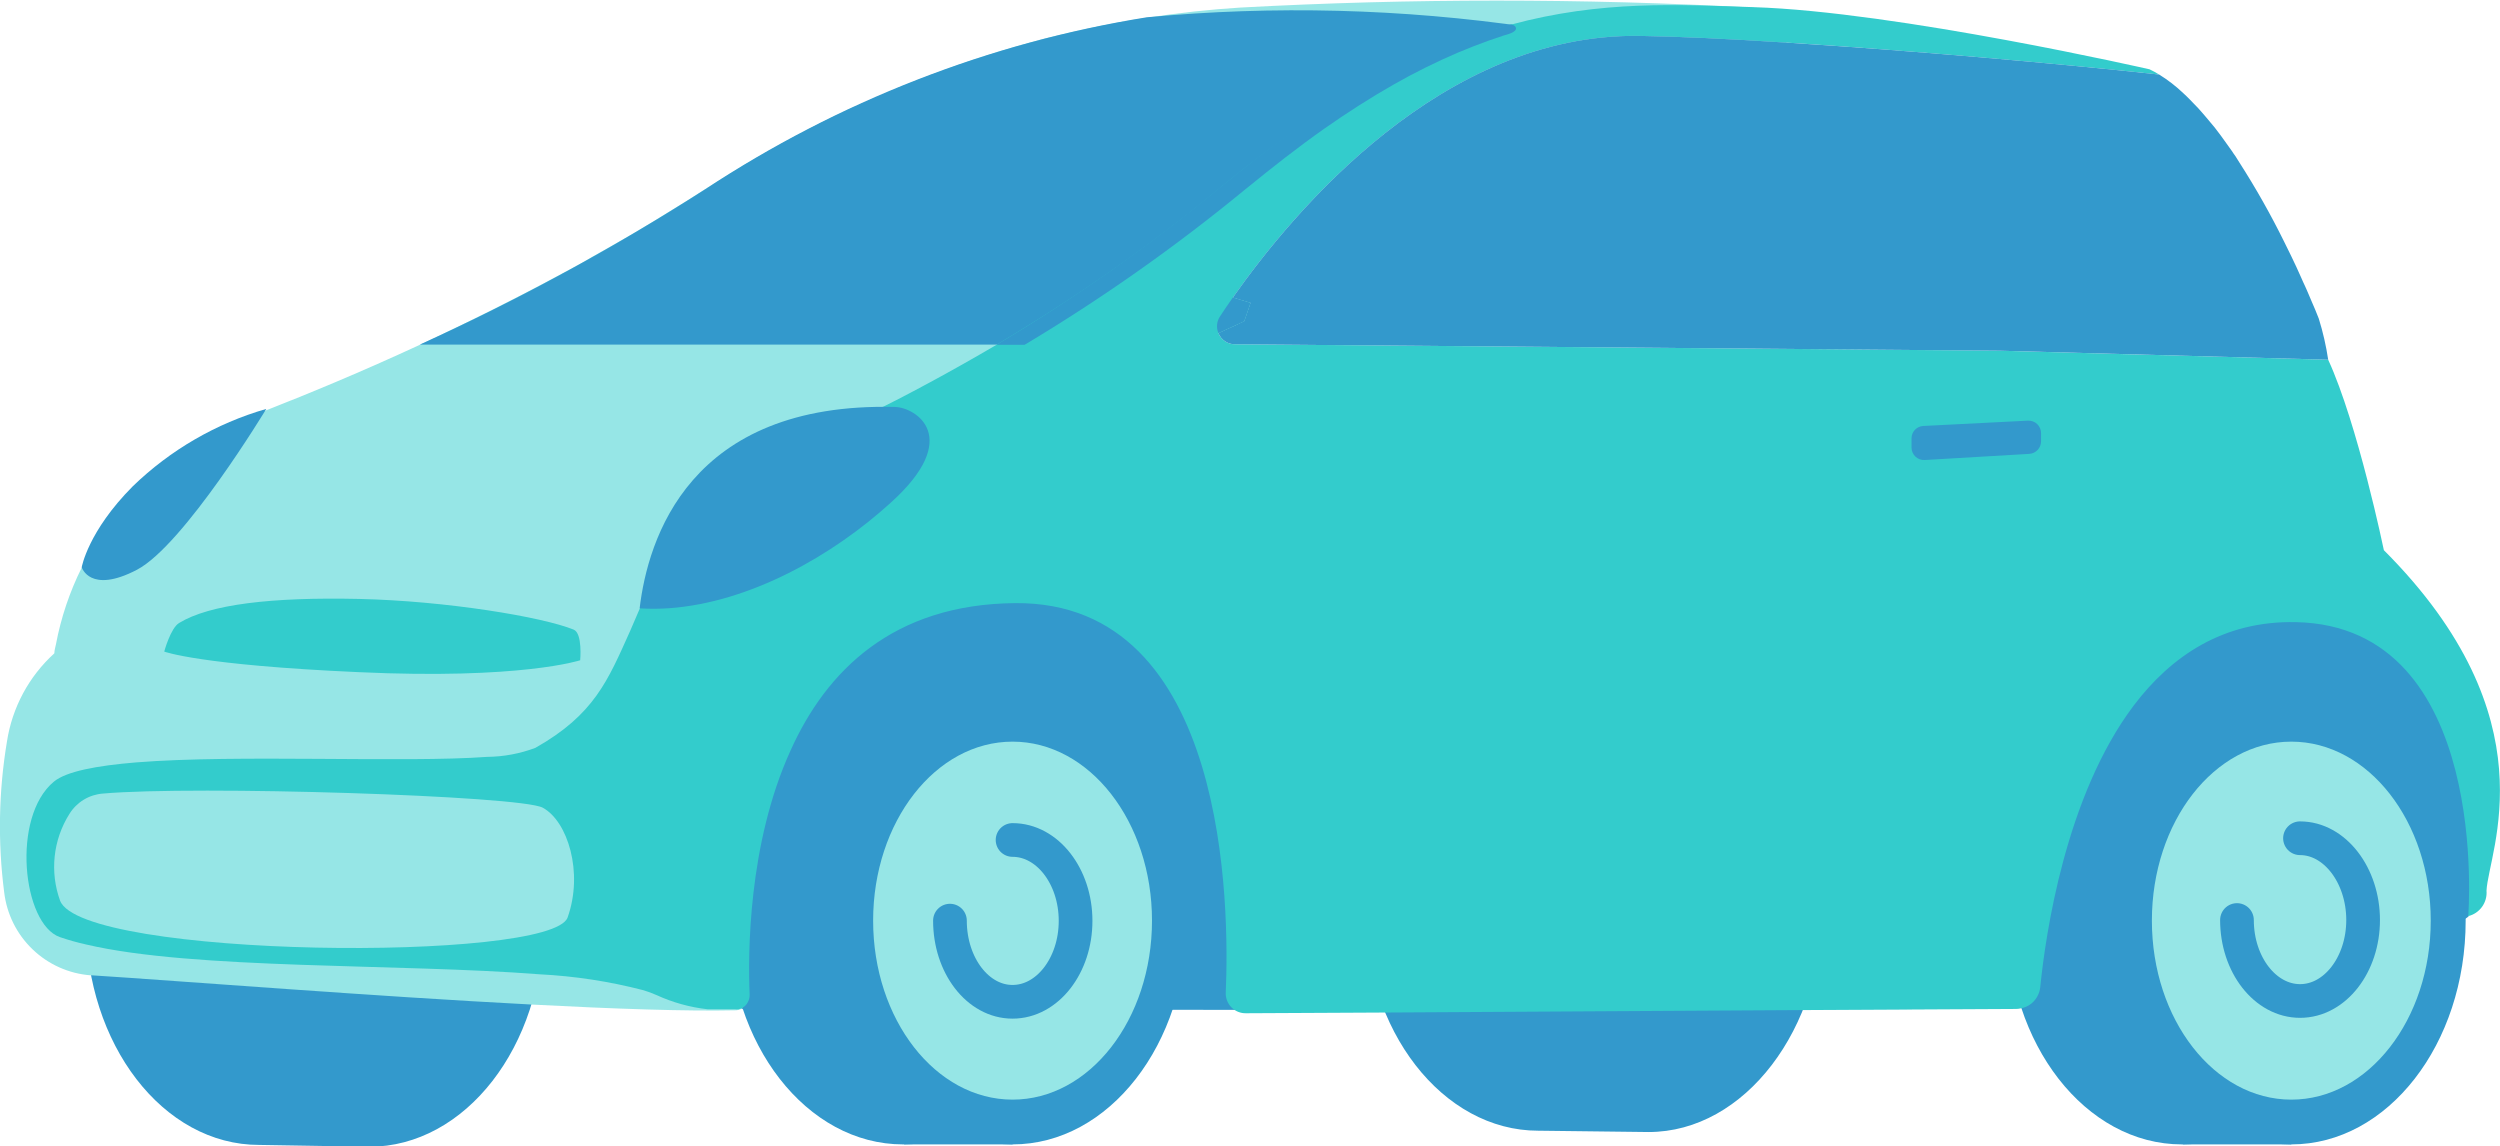 <svg width="253" height="116" viewBox="0 0 253 116" fill="none" xmlns="http://www.w3.org/2000/svg">
<g clip-path="url(#clip0_1836_7363)">
<path d="M126.545 30.653L125.966 32.339C124.932 32.225 124.426 32.142 124.426 32.142L125.222 30.27L126.545 30.653Z" fill="#96E6E6"/>
<path d="M126.546 30.653L125.967 32.339L125.905 32.504C125.905 32.504 124.644 33.104 123.3 33.704C122.42 34.115 121.519 34.481 120.602 34.801C119.868 34.973 119.179 35.3 118.582 35.76C117.985 36.221 117.493 36.804 117.139 37.47C117.025 37.656 116.726 37.47 116.684 37.294C116.606 36.974 116.596 36.642 116.652 36.318C116.709 35.994 116.833 35.685 117.015 35.411C117.678 34.547 118.486 33.805 119.403 33.218L115.775 31.884C115.775 31.884 111.567 33.394 111.123 32.453C111.071 32.339 111.723 31.935 112.518 31.501C111.567 31.915 110.689 32.184 110.523 31.853L116.581 27.632L124.747 30.115L125.264 30.27L126.546 30.653Z" fill="#96E6E6"/>
<path d="M37.399 70.647H26.266V70.533C16.518 70.533 8.693 80.671 8.693 93.168C8.693 105.665 16.477 115.866 26.225 115.866L37.358 116.052C47.096 116.052 54.993 105.883 54.993 93.375C54.993 80.868 47.137 70.647 37.399 70.647Z" fill="#3399CC"/>
<path d="M250.157 70.533C247.655 67.874 230.03 55.108 212.819 42.86H65.123V101.972C67.532 102.034 69.878 102.075 72.132 102.096C100.435 102.324 202.193 102.096 202.193 102.096C202.193 102.096 247.386 95.517 249.836 92.713C249.785 92.713 255.212 75.913 250.157 70.533Z" fill="#3399CC"/>
<path d="M235.612 59.288C220.003 51.984 207.32 67.564 201.314 80.392C198.13 87.21 195.432 94.555 194.667 102.117H189.096H182.48H140.046H126.608C127.538 95.568 126.608 88.482 125.398 82.461C123.6 73.451 119.909 62.309 111.485 57.219C111.255 57.085 111.017 56.968 110.771 56.867C108.528 55.387 105.912 54.569 103.225 54.509C99.776 54.47 96.382 55.371 93.405 57.116C92.038 57.532 90.715 58.083 89.456 58.76C84.887 61.264 81.466 65.526 79.119 70.14C78.221 71.615 77.453 73.166 76.825 74.775C74.302 78.913 73.775 83.847 74.054 88.927C74.371 92.919 74.91 96.891 75.667 100.824C75.703 101.055 75.674 101.292 75.583 101.508C75.492 101.724 75.342 101.91 75.15 102.044L75.016 102.107C74.859 102.189 74.686 102.234 74.509 102.241C69.526 102.355 62.105 102.096 53.835 101.662C37.771 100.824 18.771 99.313 9.303 98.703H9.168C6.962 98.533 4.884 97.602 3.289 96.067C1.693 94.533 0.68 92.492 0.423 90.292C-0.231 85.227 -0.137 80.092 0.702 75.054C1.228 71.612 2.922 68.456 5.499 66.116C5.499 65.816 5.602 65.505 5.664 65.195C6.171 62.505 7.048 59.897 8.269 57.447C11.853 50.401 17.93 44.943 25.315 42.136L26.876 41.546C31.217 39.849 36.593 37.625 42.536 34.873C44.163 34.108 45.834 33.308 47.55 32.473C50.579 30.994 53.752 29.37 56.915 27.663C57.949 27.125 58.983 26.566 59.923 25.997C61.236 25.263 62.549 24.518 63.862 23.753L65.722 22.646C66.332 22.273 66.963 21.901 67.573 21.508C68.813 20.763 70.043 19.987 71.284 19.19C73.237 17.939 75.16 16.759 77.083 15.652C80.232 13.852 83.333 12.242 86.386 10.821H86.479L88.33 9.983L90.149 9.207C90.759 8.949 91.358 8.69 91.958 8.452C92.558 8.214 93.157 7.966 93.746 7.749L95.524 7.086C96.114 6.869 96.703 6.652 97.292 6.455C97.881 6.259 98.45 6.052 99.018 5.876C99.587 5.7 100.362 5.442 101.024 5.235L102.45 4.811L103.267 4.573C104.611 4.19 105.934 3.838 107.236 3.538C108.539 3.238 109.831 2.928 111.082 2.679C111.929 2.504 112.767 2.348 113.593 2.204L114.813 1.986L116.033 1.8C119.362 1.283 122.535 0.952 125.512 0.766C142.804 -0.173 160.133 -0.173 177.425 0.766C178.916 1.561 180.106 2.821 180.816 4.355C174.913 3.973 169.651 3.724 165.858 3.673C145.959 3.404 130.929 21.332 124.737 30.156L125.254 30.311L126.525 30.694L125.946 32.38L125.884 32.546C125.884 32.546 124.623 33.146 123.279 33.746C123.413 34.089 123.65 34.383 123.957 34.587C124.264 34.79 124.627 34.894 124.995 34.884L202.389 35.536L212.726 42.901C220.83 48.622 228.976 54.426 235.612 59.288Z" fill="#96E6E6"/>
<path d="M91.389 115.814C101.135 115.814 109.035 105.675 109.035 93.168C109.035 80.662 101.135 70.523 91.389 70.523C81.644 70.523 73.744 80.662 73.744 93.168C73.744 105.675 81.644 115.814 91.389 115.814Z" fill="#3399CC"/>
<path d="M102.47 70.533H91.492V115.814H102.47V70.533Z" fill="#3399CC"/>
<path d="M102.472 115.814C112.217 115.814 120.117 105.675 120.117 93.168C120.117 80.662 112.217 70.523 102.472 70.523C92.726 70.523 84.826 80.662 84.826 93.168C84.826 105.675 92.726 115.814 102.472 115.814Z" fill="#3399CC"/>
<path d="M102.471 111.283C110.264 111.283 116.582 103.173 116.582 93.168C116.582 83.164 110.264 75.054 102.471 75.054C94.679 75.054 88.361 83.164 88.361 93.168C88.361 103.173 94.679 111.283 102.471 111.283Z" fill="#96E6E6"/>
<path d="M96.135 93.168C96.135 97.689 98.946 101.382 102.471 101.382C105.996 101.382 108.849 97.71 108.849 93.189C108.849 88.668 105.986 85.006 102.471 85.006" stroke="#3399CC" stroke-width="3.41" stroke-linecap="round" stroke-linejoin="round"/>
<path d="M220.809 115.814C230.555 115.814 238.455 105.675 238.455 93.168C238.455 80.662 230.555 70.523 220.809 70.523C211.064 70.523 203.164 80.662 203.164 93.168C203.164 105.675 211.064 115.814 220.809 115.814Z" fill="#3399CC"/>
<path d="M231.88 70.533H220.902V115.814H231.88V70.533Z" fill="#3399CC"/>
<path d="M231.88 115.814C241.625 115.814 249.525 105.675 249.525 93.168C249.525 80.662 241.625 70.523 231.88 70.523C222.134 70.523 214.234 80.662 214.234 93.168C214.234 105.675 222.134 115.814 231.88 115.814Z" fill="#3399CC"/>
<path d="M231.882 111.283C239.674 111.283 245.992 103.173 245.992 93.168C245.992 83.164 239.674 75.054 231.882 75.054C224.089 75.054 217.771 83.164 217.771 93.168C217.771 103.173 224.089 111.283 231.882 111.283Z" fill="#96E6E6"/>
<path d="M226.381 93.106C226.381 97.627 229.244 101.3 232.769 101.3C236.294 101.3 239.147 97.627 239.147 93.106C239.147 88.585 236.284 84.83 232.759 84.83" stroke="#3399CC" stroke-width="3.41" stroke-linecap="round" stroke-linejoin="round"/>
<path d="M116.053 1.749C100.078 4.322 84.832 10.264 71.325 19.18C62.097 25.092 52.459 30.336 42.484 34.874H105.241C105.241 34.874 120.819 21.89 130.05 15.394C139.281 8.897 147.54 3.838 154.714 2.742C141.912 0.878 128.934 0.544 116.053 1.749Z" fill="#3399CC"/>
<path d="M166.841 68.63H155.677V69.147C145.929 69.147 138.104 79.285 138.104 91.782C138.104 104.279 145.97 114.428 155.677 114.428H155.739L166.83 114.562C176.578 114.562 184.476 104.103 184.476 91.596C184.476 79.089 176.588 68.63 166.841 68.63Z" fill="#3399CC"/>
<path d="M233.99 30.642L234.311 31.387C234.218 31.17 234.104 30.932 233.99 30.642Z" fill="#33CCCC"/>
<path d="M251.635 90.137C251.684 90.717 251.524 91.295 251.185 91.767C250.846 92.239 250.349 92.575 249.785 92.713C249.785 92.713 252.152 63.354 232.336 62.96C225.017 62.805 219.735 66.374 215.931 71.402C209.036 80.547 207.01 94.544 206.473 99.903C206.438 100.229 206.338 100.545 206.18 100.833C206.022 101.121 205.809 101.374 205.553 101.579C205.249 101.813 204.895 101.973 204.519 102.044C204.346 102.087 204.169 102.107 203.992 102.106L182.398 102.22L140.119 102.469L126.112 102.541C125.838 102.55 125.566 102.502 125.311 102.401C125.056 102.3 124.825 102.148 124.631 101.954C124.437 101.76 124.285 101.529 124.185 101.274C124.084 101.019 124.036 100.746 124.045 100.472C124.417 91.989 124.324 60.85 102.74 61.036C90.335 61.14 83.606 67.926 79.998 75.964C75.688 85.43 75.688 96.655 75.864 100.668C75.868 100.932 75.804 101.193 75.677 101.424C75.566 101.649 75.389 101.836 75.171 101.962C75.046 102.047 74.906 102.107 74.757 102.137C74.627 102.158 74.495 102.158 74.365 102.137H71.987H71.605C69.816 101.936 68.072 101.451 66.436 100.7C66.009 100.511 65.57 100.348 65.123 100.213C61.68 99.319 58.154 98.778 54.6 98.599C40.438 97.493 19.64 98.144 8.745 95.589C7.836 95.388 6.938 95.136 6.057 94.834C2.274 93.51 1.126 82.668 5.458 79.099C6.709 78.064 9.779 77.485 13.789 77.154C24.127 76.326 40.779 77.216 49.308 76.595C50.971 76.579 52.619 76.271 54.176 75.685C60.141 72.323 61.526 68.847 63.748 63.902C64.214 62.867 64.617 61.833 65.072 60.871C65.134 60.747 65.175 60.622 65.237 60.498L65.568 59.826C66.029 58.971 66.536 58.142 67.087 57.343L67.428 56.857C70.044 53.083 73.176 49.694 76.732 46.791C76.732 46.791 80.236 45.529 85.901 42.86L86.583 42.529L88.051 41.836C91.71 40.025 96.073 37.698 100.848 34.894L101.096 34.739C101.861 34.284 102.637 33.818 103.412 33.332C109.142 29.827 114.664 25.992 119.951 21.849C121.057 20.99 122.143 20.111 123.228 19.211C124.138 18.456 125.058 17.711 125.988 16.987C136.46 8.783 145.194 4.572 152.864 2.503C162.095 -5.126e-05 169.859 0.476 177.446 0.724C191.98 1.179 217.533 7.014 217.533 7.014C217.867 7.172 218.191 7.348 218.505 7.542C207.889 6.393 192.983 5.09 180.837 4.314C174.934 3.931 169.673 3.683 165.879 3.631C145.98 3.362 130.95 21.29 124.758 30.115L125.275 30.27L126.546 30.653L125.967 32.339L125.905 32.504C125.905 32.504 124.644 33.104 123.3 33.704C123.434 34.048 123.671 34.342 123.978 34.545C124.286 34.749 124.648 34.853 125.016 34.842L202.41 35.494L235.613 36.404C238.611 42.932 241.247 55.678 241.247 55.678C258.292 72.737 251.821 86.165 251.635 90.137Z" fill="#33CCCC"/>
<path d="M152.926 2.483C152.593 2.521 152.266 2.605 151.955 2.731L150.559 3.104C148.501 3.721 146.482 4.46 144.512 5.317C142.311 6.285 140.164 7.373 138.082 8.576C135.674 9.973 133.338 11.504 131.064 13.118C128.376 15.032 125.771 17.07 123.218 19.17C116.163 24.966 108.682 30.222 100.838 34.894H103.691C111.503 30.222 118.956 24.973 125.988 19.19L126.195 19.025C128.738 16.956 131.363 14.887 134.03 13.014C136.304 11.421 138.651 9.911 141.07 8.535C143.162 7.346 145.319 6.276 147.53 5.328C148.564 4.893 149.598 4.49 150.632 4.117L152.151 3.6C152.451 3.507 153.567 3.269 153.402 2.783C153.288 2.504 152.926 2.483 152.926 2.483Z" fill="#3399CC"/>
<path d="M26.949 41.381C26.949 41.381 18.607 55.181 13.852 57.664C9.097 60.147 8.27 57.405 8.27 57.405C8.27 57.405 8.89 53.784 13.438 49.212C17.235 45.536 21.874 42.848 26.949 41.381Z" fill="#3399CC"/>
<path d="M235.613 36.405L202.41 35.494L125.017 34.842C124.648 34.853 124.286 34.749 123.979 34.545C123.672 34.342 123.435 34.048 123.301 33.705C124.645 33.105 125.906 32.504 125.906 32.504L125.968 32.339L126.547 30.653L125.275 30.27L124.758 30.115C130.961 21.29 145.98 3.362 165.879 3.631C169.673 3.683 174.934 3.931 180.837 4.314C192.983 5.09 207.889 6.383 218.505 7.542C219.389 8.089 220.214 8.727 220.965 9.445C221.162 9.631 221.369 9.818 221.565 10.024L222.464 10.956C222.723 11.235 222.981 11.545 223.24 11.845C223.498 12.145 223.819 12.538 224.108 12.88L224.47 13.356C224.666 13.604 224.842 13.852 225.028 14.111C225.214 14.369 225.586 14.887 225.865 15.28C225.979 15.456 226.093 15.632 226.227 15.807L226.63 16.449C228.288 19.035 229.799 21.711 231.158 24.466L231.861 25.894C232.243 26.691 232.595 27.435 232.894 28.128C233.019 28.408 233.132 28.677 233.256 28.925C233.38 29.173 233.484 29.453 233.597 29.701C233.711 29.949 233.866 30.332 233.98 30.601C234.094 30.891 234.207 31.128 234.3 31.346C234.538 31.915 234.662 32.246 234.662 32.246C235.084 33.606 235.402 34.996 235.613 36.405Z" fill="#3399CC"/>
<path d="M125.275 30.27L126.547 30.653L125.968 32.339L125.906 32.505C125.906 32.505 124.645 33.105 123.301 33.705C123.185 33.432 123.14 33.135 123.169 32.84C123.198 32.546 123.3 32.263 123.466 32.018C123.838 31.449 124.272 30.808 124.758 30.115L125.275 30.27Z" fill="#3399CC"/>
<path d="M65.599 60.178C65.599 60.178 63.811 41.619 84.547 41.619C106.472 41.619 81.363 61.119 65.599 60.178Z" fill="#96E6E6"/>
<path d="M67.718 61.553C75.894 60.964 84.257 56.236 90.16 50.857C97.468 44.257 92.692 41.236 90.573 41.184C69.692 40.656 65.557 54.633 64.731 61.564C65.725 61.625 66.723 61.621 67.718 61.553Z" fill="#3399CC"/>
<path d="M10.42 80.309C9.729 80.36 9.061 80.573 8.47 80.933C7.878 81.293 7.381 81.788 7.019 82.379C6.206 83.671 5.699 85.132 5.536 86.651C5.373 88.169 5.558 89.705 6.078 91.141C8.27 96.986 55.82 97.41 57.443 92.848C59.066 88.286 57.443 83.092 54.921 81.737C52.657 80.516 19.713 79.482 10.42 80.309Z" fill="#96E6E6"/>
<path d="M16.621 65.94C16.621 65.94 17.262 63.56 18.13 63.043C21.231 61.16 27.434 60.416 36.344 60.612C45.11 60.809 54.868 62.422 58.052 63.716C58.972 64.088 58.714 66.819 58.714 66.819C58.714 66.819 52.749 68.795 36.22 68.019C20.177 67.305 16.621 65.94 16.621 65.94Z" fill="#33CCCC"/>
<path d="M194.636 43.108L205.221 42.57C205.393 42.56 205.565 42.586 205.726 42.645C205.888 42.704 206.035 42.795 206.16 42.913C206.285 43.031 206.384 43.174 206.452 43.332C206.52 43.49 206.555 43.66 206.555 43.832V44.67C206.553 44.992 206.429 45.301 206.208 45.535C205.988 45.77 205.687 45.911 205.366 45.932L194.781 46.553C194.609 46.563 194.437 46.538 194.276 46.479C194.114 46.42 193.967 46.328 193.842 46.21C193.717 46.092 193.618 45.949 193.55 45.791C193.482 45.633 193.447 45.463 193.447 45.291V44.339C193.452 44.021 193.578 43.717 193.798 43.489C194.019 43.26 194.319 43.124 194.636 43.108Z" fill="#3399CC"/>
</g>
<defs>
<clipPath id="clip0_1836_7363">
<rect width="253" height="116" fill="white"/>
</clipPath>
</defs>
</svg>
